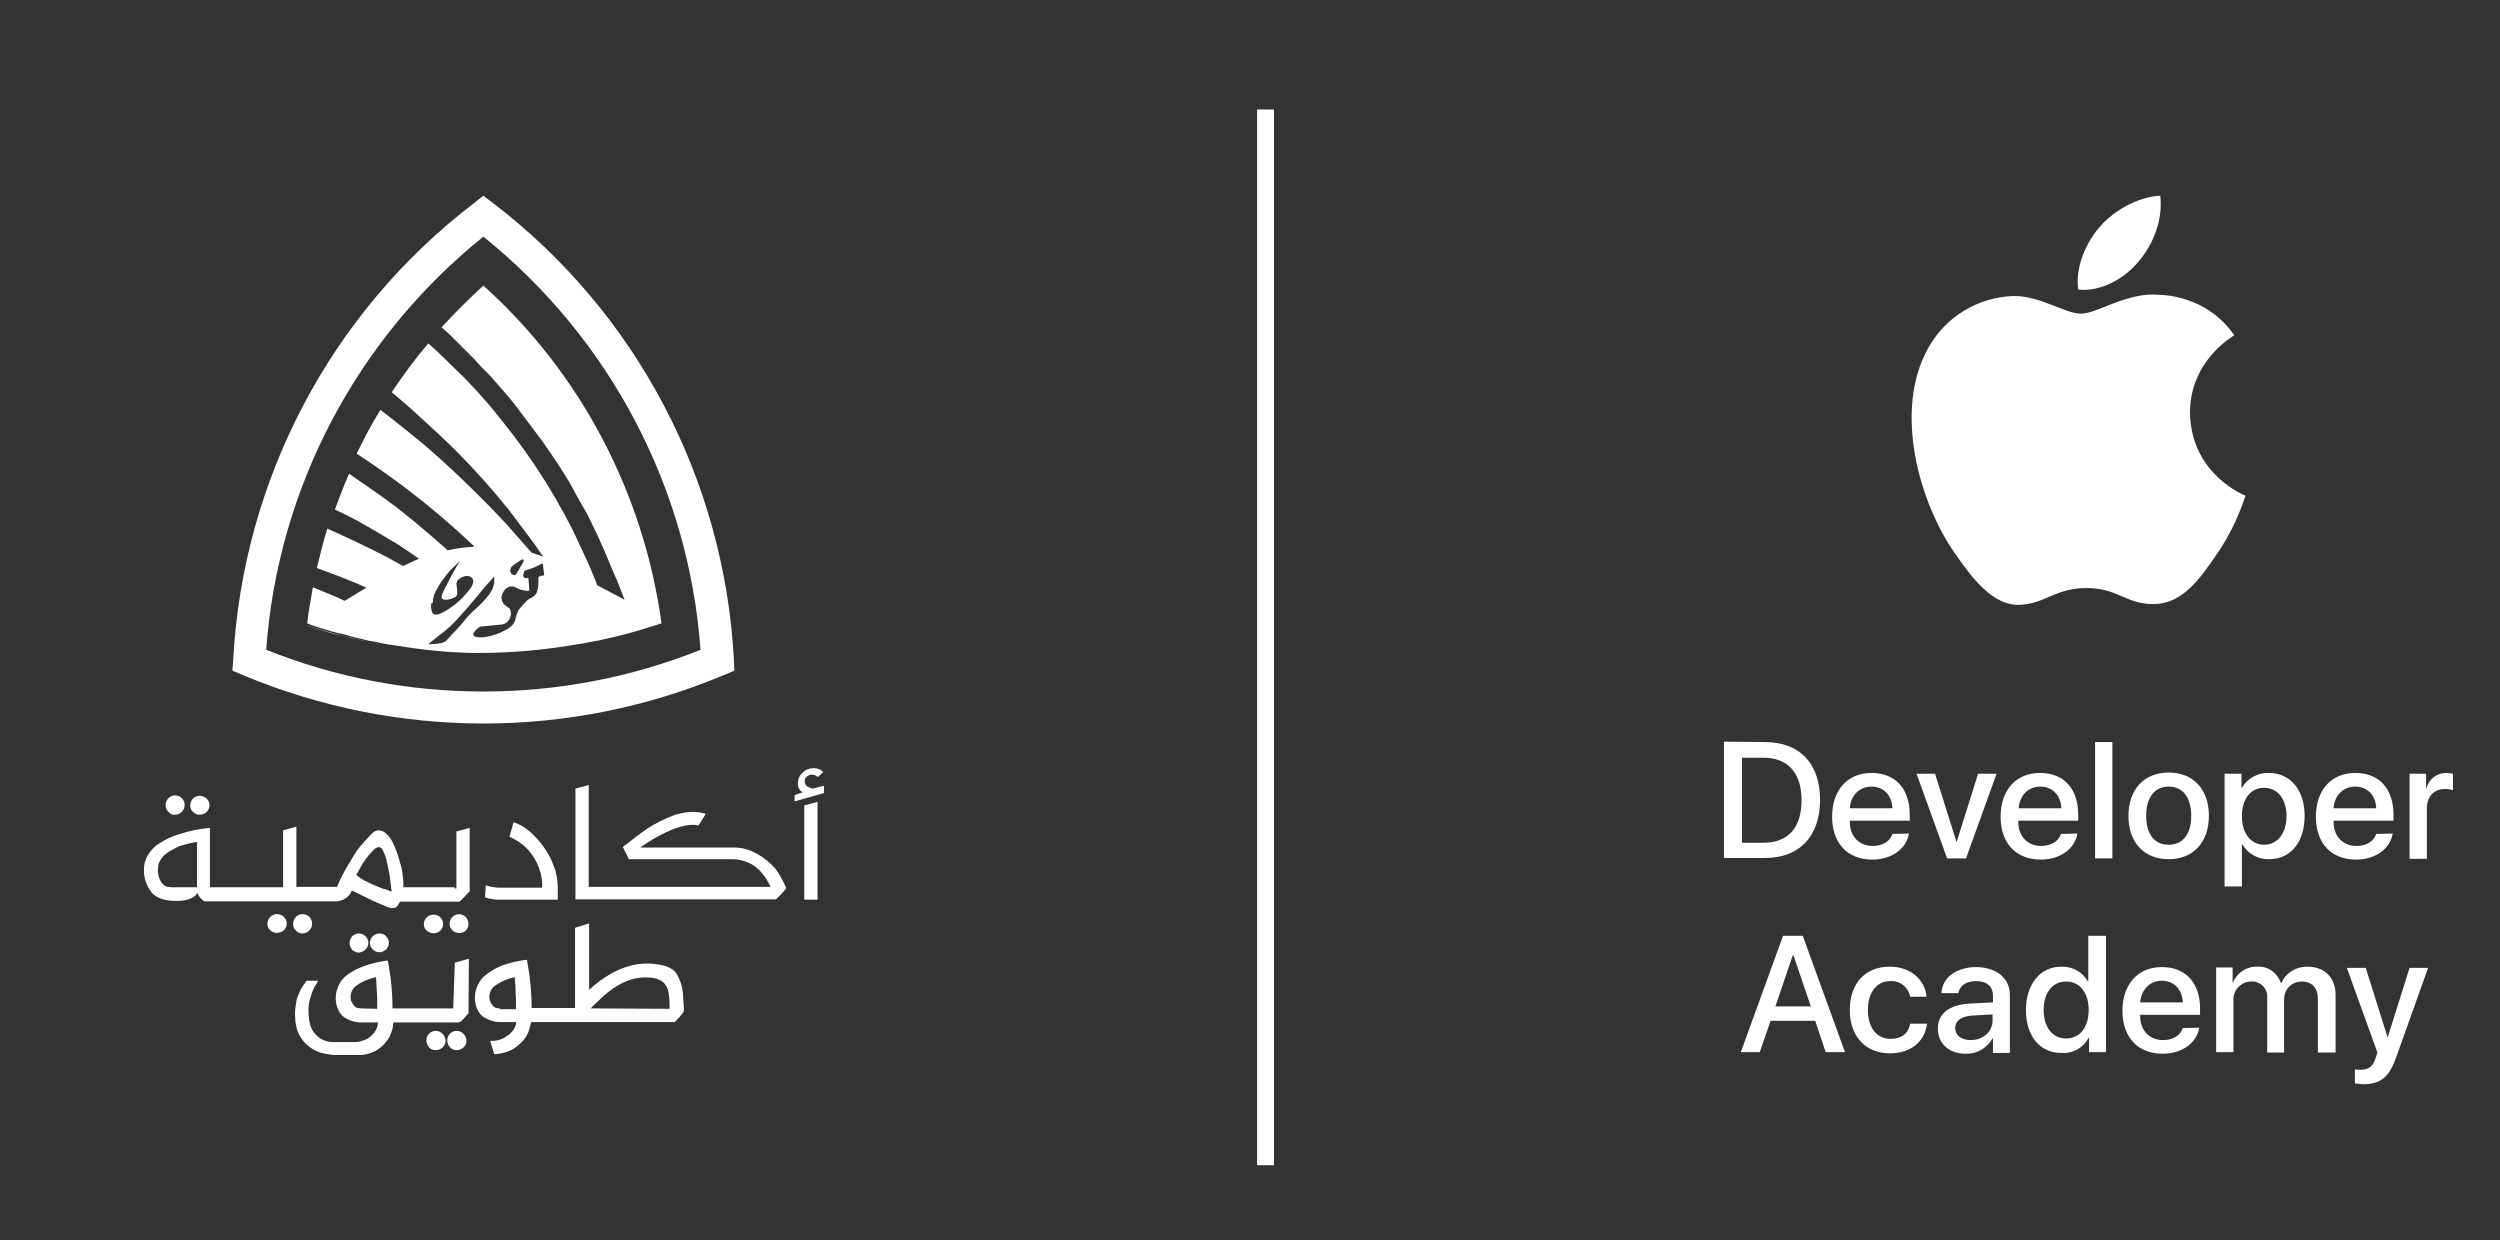 <svg width="256" height="127" viewBox="0 0 256 127" fill="none" xmlns="http://www.w3.org/2000/svg">
<rect x="0" y="0" width="256" height="127" fill="#333333" stroke="none"/>
<path d="M229.94 50.767C229.24 52.862 228.293 54.874 227.016 56.723C225.287 59.269 223.475 61.816 220.592 61.857C217.71 61.898 216.886 60.214 213.674 60.214C210.462 60.214 209.474 61.816 206.797 61.939C204.039 62.021 201.938 59.187 200.168 56.641C196.544 51.465 193.826 41.977 197.491 35.57C199.262 32.407 202.556 30.436 206.18 30.312C208.898 30.271 211.451 32.12 213.098 32.12C214.745 32.12 217.874 29.861 221.128 30.189C222.486 30.23 226.316 30.723 228.787 34.338C228.581 34.461 224.216 37.007 224.257 42.306C224.381 48.631 229.899 50.726 229.94 50.767ZM219.027 26.739C220.51 24.973 221.498 22.508 221.21 20.044C219.11 20.126 216.557 21.441 215.033 23.207C213.674 24.767 212.48 27.273 212.81 29.655C215.157 29.902 217.586 28.505 219.027 26.739Z" fill="white"/>
<path d="M180.732 75.987C184.273 75.987 186.373 78.164 186.373 81.902C186.373 85.64 184.273 87.858 180.732 87.858H176.531V75.946L180.732 75.987ZM178.385 86.297H180.567C183.12 86.297 184.479 84.736 184.479 81.943C184.479 79.15 183.079 77.589 180.567 77.589H178.385V86.297Z" fill="white"/>
<path d="M195.473 85.353C195.226 86.913 193.703 88.022 191.726 88.022C189.173 88.022 187.608 86.338 187.608 83.627C187.608 80.917 189.173 79.15 191.644 79.15C194.115 79.15 195.556 80.793 195.556 83.422V84.038H189.42V84.161C189.42 85.64 190.367 86.626 191.767 86.626C192.756 86.626 193.538 86.174 193.785 85.394L195.473 85.353ZM189.42 82.765H193.785C193.744 81.451 192.879 80.547 191.644 80.547C190.409 80.547 189.503 81.451 189.42 82.765Z" fill="white"/>
<path d="M201.321 87.898H199.385L196.256 79.231H198.15L200.333 86.173H200.374L202.556 79.231H204.45L201.321 87.898Z" fill="white"/>
<path d="M212.727 85.353C212.48 86.913 210.956 88.022 208.98 88.022C206.427 88.022 204.862 86.338 204.862 83.627C204.862 80.917 206.427 79.15 208.898 79.15C211.368 79.15 212.809 80.793 212.809 83.422V84.038H206.674V84.161C206.674 85.64 207.621 86.626 209.021 86.626C210.009 86.626 210.792 86.174 211.039 85.394L212.727 85.353ZM206.715 82.765H211.08C211.039 81.451 210.174 80.547 208.939 80.547C207.703 80.547 206.797 81.451 206.715 82.765Z" fill="white"/>
<path d="M216.309 75.987H214.539V87.899H216.309V75.987Z" fill="white"/>
<path d="M217.957 83.544C217.957 80.834 219.562 79.108 222.074 79.108C224.586 79.108 226.192 80.834 226.192 83.544C226.192 86.255 224.586 87.98 222.074 87.98C219.562 87.98 217.957 86.296 217.957 83.544ZM224.38 83.544C224.38 81.655 223.516 80.546 222.074 80.546C220.633 80.546 219.768 81.655 219.768 83.544C219.768 85.434 220.633 86.502 222.074 86.502C223.516 86.502 224.38 85.434 224.38 83.544Z" fill="white"/>
<path d="M235.993 83.544C235.993 86.255 234.552 87.98 232.369 87.98C231.257 88.021 230.187 87.446 229.61 86.461H229.569V90.773H227.798V79.232H229.528V80.669H229.569C230.145 79.683 231.216 79.108 232.328 79.15C234.51 79.15 235.993 80.875 235.993 83.544ZM234.14 83.585C234.14 81.819 233.234 80.669 231.834 80.669C230.434 80.669 229.569 81.86 229.569 83.585C229.569 85.311 230.475 86.502 231.834 86.502C233.193 86.502 234.14 85.352 234.14 83.585Z" fill="white"/>
<path d="M245.011 85.353C244.764 86.913 243.24 88.022 241.264 88.022C238.711 88.022 237.146 86.338 237.146 83.627C237.146 80.917 238.711 79.15 241.181 79.15C243.652 79.15 245.093 80.793 245.093 83.422V84.038H238.958V84.161C238.958 85.64 239.905 86.626 241.305 86.626C242.293 86.626 243.076 86.174 243.323 85.394L245.011 85.353ZM238.958 82.765H243.323C243.282 81.451 242.417 80.547 241.181 80.547C239.946 80.547 239.04 81.451 238.958 82.765Z" fill="white"/>
<path d="M246.74 79.232H248.429V80.711H248.47C248.717 79.766 249.582 79.109 250.57 79.15C250.776 79.15 250.982 79.191 251.187 79.232V80.916C250.94 80.834 250.652 80.793 250.364 80.793C249.211 80.793 248.511 81.574 248.511 82.806V87.94H246.74V79.232Z" fill="white"/>
<path d="M185.879 104.533H181.308L180.196 107.737H178.261L182.584 95.825H184.602L188.926 107.737H186.949L185.879 104.533ZM181.802 103.054H185.426L183.655 97.838H183.573L181.802 103.054Z" fill="white"/>
<path d="M195.597 102.069C195.432 101.083 194.526 100.385 193.538 100.467C192.179 100.467 191.273 101.617 191.273 103.424C191.273 105.231 192.179 106.382 193.579 106.382C194.691 106.382 195.432 105.848 195.597 104.821H197.326C197.121 106.628 195.679 107.86 193.538 107.86C191.067 107.86 189.42 106.176 189.42 103.424C189.42 100.672 191.026 98.988 193.497 98.988C195.72 98.988 197.121 100.385 197.285 102.069H195.597Z" fill="white"/>
<path d="M198.438 105.314C198.438 103.794 199.591 102.89 201.691 102.767L204.08 102.644V101.987C204.08 101.001 203.462 100.467 202.35 100.467C201.362 100.467 200.662 100.919 200.538 101.699H198.809C198.85 100.138 200.332 99.029 202.35 99.029C204.368 99.029 205.809 100.138 205.809 101.863V107.819H204.08V106.34H204.038C203.462 107.326 202.433 107.942 201.28 107.901C199.591 107.901 198.438 106.874 198.438 105.314ZM204.038 104.533V103.876L201.897 103.999C200.827 104.081 200.209 104.533 200.209 105.272C200.209 106.012 200.827 106.505 201.815 106.505C203.05 106.505 204.038 105.642 204.038 104.533Z" fill="white"/>
<path d="M207.456 103.424C207.456 100.754 208.938 98.988 211.08 98.988C212.192 98.947 213.262 99.522 213.798 100.508H213.839V95.825H215.651V107.737H213.921V106.258H213.88C213.345 107.285 212.274 107.901 211.121 107.819C208.938 107.86 207.456 106.135 207.456 103.424ZM209.268 103.424C209.268 105.19 210.174 106.34 211.574 106.34C212.974 106.34 213.88 105.19 213.88 103.424C213.88 101.658 212.974 100.508 211.574 100.508C210.174 100.508 209.268 101.658 209.268 103.424Z" fill="white"/>
<path d="M225.204 105.231C224.957 106.792 223.433 107.901 221.457 107.901C218.904 107.901 217.339 106.217 217.339 103.506C217.339 100.795 218.904 99.029 221.375 99.029C223.845 99.029 225.287 100.672 225.287 103.301V103.917H219.151V104.04C219.151 105.519 220.098 106.505 221.498 106.505C222.486 106.505 223.269 106.053 223.516 105.272L225.204 105.231ZM219.151 102.644H223.516C223.475 101.329 222.61 100.426 221.375 100.426C220.139 100.426 219.275 101.329 219.151 102.644Z" fill="white"/>
<path d="M226.934 99.071H228.622V100.591H228.663C229.075 99.605 230.063 98.948 231.134 98.989C232.246 98.906 233.234 99.646 233.563 100.673H233.604C234.057 99.605 235.169 98.948 236.322 98.989C238.052 98.989 239.164 100.139 239.164 101.864V107.778H237.352V102.275C237.352 101.166 236.734 100.508 235.705 100.508C234.716 100.508 233.934 101.248 233.893 102.233C233.893 102.275 233.893 102.357 233.893 102.398V107.778H232.163V102.151C232.246 101.33 231.587 100.591 230.763 100.508C230.681 100.508 230.598 100.508 230.516 100.508C229.528 100.508 228.704 101.33 228.704 102.316C228.704 102.357 228.704 102.398 228.704 102.439V107.737H226.934V99.071Z" fill="white"/>
<path d="M241.14 110.941V109.503C241.346 109.544 241.511 109.544 241.717 109.544C242.54 109.544 242.993 109.215 243.281 108.312L243.446 107.778L240.317 99.111H242.252L244.476 106.176H244.517L246.74 99.111H248.635L245.382 108.23C244.64 110.324 243.776 111.023 241.964 111.023C241.634 110.982 241.387 110.982 241.14 110.941Z" fill="white"/>
<path d="M130.453 11.214H128.723V119.32H130.453V11.214Z" fill="white"/>
<path d="M79.474 89.049C78.939 88.392 78.28 87.858 77.539 87.448C76.839 87.037 76.056 86.79 75.233 86.79H65.556C65.556 86.79 69.344 83.997 71.527 84.531L72.268 83.34C72.186 83.299 72.021 83.299 71.98 83.258C71.115 83.053 70.209 83.135 69.344 83.381C69.262 83.422 69.138 83.422 69.056 83.463C68.068 83.833 67.162 84.285 66.256 84.86C65.844 85.147 65.432 85.476 65.021 85.763C64.815 85.928 64.609 86.092 64.403 86.256C64.321 86.338 64.197 86.421 64.074 86.503C64.032 86.503 63.785 86.749 63.785 86.749L64.403 87.981H74.945C75.974 87.981 77.004 88.351 77.745 89.09C78.156 89.501 78.486 89.994 78.774 90.528L78.898 90.816H60.285V80.383L58.926 80.752V92.089H79.474C79.474 92.089 80.545 91.021 80.504 90.939C80.257 90.323 79.927 89.707 79.515 89.132C79.515 89.132 79.515 89.09 79.474 89.049Z" fill="white"/>
<path d="M46.573 90.856H41.302V90.568C41.302 90.322 41.302 90.034 41.261 89.787C41.22 89.459 41.178 89.048 41.055 88.638C40.931 88.227 40.808 87.816 40.684 87.405C40.561 86.995 40.355 86.584 40.19 86.214C40.025 85.885 39.819 85.598 39.531 85.352C39.325 85.146 39.037 85.023 38.749 85.023C38.419 85.064 38.172 85.228 37.967 85.475C37.637 85.803 37.266 86.214 36.855 86.707C36.443 87.2 36.072 87.857 35.66 88.555C35.208 89.295 34.837 90.034 34.508 90.814H30.349V84.653L28.99 85.023V90.856H21.495V84.776C20.466 84.859 19.436 85.064 18.448 85.393C17.707 85.598 16.965 85.927 16.307 86.378C15.813 86.666 15.401 87.118 15.113 87.611C14.866 88.021 14.742 88.514 14.742 89.007C14.701 89.87 14.989 90.691 15.524 91.389C16.018 91.964 16.883 92.252 18.036 92.252C18.448 92.252 18.819 92.211 19.189 92.129C19.436 92.047 19.642 91.964 19.848 91.841C20.013 91.718 20.136 91.595 20.219 91.43L20.342 91.718C20.424 91.8 20.466 91.923 20.589 92.005C20.672 92.129 20.795 92.211 20.919 92.293H34.137C34.549 92.334 34.919 92.252 35.29 92.047C35.619 91.841 35.908 91.554 36.031 91.184C36.896 91.595 37.596 91.964 38.214 92.252C38.831 92.54 39.284 92.704 39.655 92.868C39.819 92.95 39.984 92.991 40.149 92.991C40.273 92.991 40.437 92.95 40.561 92.909C40.725 92.745 40.849 92.54 40.972 92.334H47.067C47.067 92.334 47.89 91.513 48.096 91.266V84.776L46.737 85.146V90.979H46.573V90.856ZM20.054 90.856H17.748C17.542 90.856 17.377 90.856 17.171 90.814C16.965 90.773 16.801 90.691 16.677 90.527C16.513 90.363 16.389 90.157 16.307 89.911C16.183 89.582 16.142 89.254 16.183 88.884C16.183 88.596 16.265 88.309 16.43 88.062C16.595 87.775 16.842 87.528 17.13 87.323C17.501 87.077 17.913 86.871 18.324 86.666C18.942 86.461 19.56 86.296 20.177 86.214V90.856H20.054ZM39.161 90.979C38.831 90.856 38.543 90.732 38.255 90.609C37.925 90.486 37.596 90.28 37.308 90.157C37.019 89.993 36.731 89.829 36.484 89.582C36.525 89.5 36.69 89.254 36.855 88.925C37.019 88.596 37.225 88.268 37.472 87.939C37.678 87.652 37.925 87.364 38.172 87.118C38.419 86.871 38.584 86.748 38.79 86.748C38.996 86.748 39.12 86.871 39.243 87.159C39.408 87.487 39.531 87.857 39.614 88.227C39.696 88.638 39.819 89.171 39.902 89.664C39.984 90.157 40.025 90.732 40.108 91.307C39.778 91.184 39.49 91.061 39.161 90.979Z" fill="white"/>
<path d="M50.526 92.088C50.691 92.129 50.897 92.129 51.102 92.129H57.114V90.897C57.114 90.158 56.991 89.377 56.703 88.679C56.456 87.981 56.085 87.283 55.632 86.667C55.22 86.091 54.726 85.558 54.191 85.106C53.697 84.695 53.161 84.366 52.585 84.202L52.173 85.681C52.791 85.968 53.408 86.338 53.903 86.831C54.314 87.242 54.644 87.734 54.932 88.268C55.138 88.72 55.344 89.213 55.426 89.706C55.508 90.117 55.55 90.486 55.508 90.897H51.226C51.02 90.897 50.814 90.897 50.608 90.856C50.402 90.815 50.279 90.815 50.155 90.774L49.743 90.651L49.661 91.883C49.785 91.924 49.908 91.965 50.032 92.006C50.197 92.006 50.361 92.047 50.526 92.088Z" fill="white"/>
<path d="M83.221 80.752C83.139 80.752 83.056 80.711 82.974 80.67L82.686 80.547C82.603 80.505 82.521 80.423 82.48 80.3C82.439 80.218 82.398 80.095 82.398 79.972C82.398 79.848 82.439 79.684 82.521 79.602C82.645 79.479 82.768 79.438 82.892 79.356C83.056 79.314 83.221 79.314 83.345 79.356C83.509 79.397 83.633 79.479 83.757 79.561L84.292 79.068C84.168 78.904 84.004 78.822 83.839 78.739C83.674 78.698 83.468 78.657 83.303 78.657C83.098 78.657 82.892 78.698 82.686 78.78C82.48 78.863 82.315 78.986 82.192 79.109C82.027 79.273 81.903 79.438 81.821 79.602C81.739 79.807 81.698 80.013 81.698 80.259C81.698 80.423 81.739 80.629 81.821 80.752C81.903 80.916 82.068 81.081 82.233 81.122L81.368 81.409V82.066L84.374 81.204V80.465L83.221 80.752Z" fill="white"/>
<path d="M82.357 92.129H83.716V82.107L82.357 82.477V92.129Z" fill="white"/>
<path d="M30.966 95.58C31.214 95.58 31.461 95.497 31.667 95.292C31.831 95.128 31.955 94.881 31.955 94.635C31.996 94.1 31.584 93.648 31.049 93.607C30.513 93.566 30.06 93.977 30.019 94.511C30.019 94.552 30.019 94.593 30.019 94.635C30.019 94.881 30.101 95.128 30.307 95.292C30.431 95.456 30.678 95.58 30.966 95.58Z" fill="white"/>
<path d="M28.372 93.607C27.837 93.607 27.425 94.018 27.384 94.552V94.594C27.384 94.84 27.466 95.087 27.672 95.251C28.043 95.621 28.661 95.621 29.073 95.251C29.238 95.087 29.361 94.84 29.361 94.594C29.361 94.347 29.279 94.1 29.073 93.895C28.867 93.69 28.62 93.607 28.372 93.607Z" fill="white"/>
<path d="M20.466 83.422C20.713 83.422 20.96 83.34 21.166 83.135C21.331 82.97 21.455 82.724 21.455 82.477C21.455 81.943 21.043 81.532 20.507 81.491H20.466C20.219 81.491 19.972 81.573 19.766 81.779C19.601 81.943 19.477 82.231 19.477 82.477C19.477 82.724 19.56 82.97 19.766 83.135C19.972 83.34 20.219 83.463 20.466 83.422Z" fill="white"/>
<path d="M17.913 83.422C18.16 83.422 18.407 83.34 18.613 83.135C18.778 82.97 18.902 82.724 18.902 82.477C18.943 81.943 18.531 81.491 17.995 81.45C17.46 81.409 17.007 81.82 16.966 82.354C16.966 82.395 16.966 82.436 16.966 82.477C16.966 82.724 17.048 82.97 17.254 83.135C17.419 83.34 17.666 83.463 17.913 83.422Z" fill="white"/>
<path d="M47.026 93.607C46.779 93.607 46.532 93.69 46.326 93.895C46.161 94.059 46.037 94.347 46.037 94.594C46.037 94.84 46.12 95.087 46.326 95.251C46.49 95.456 46.779 95.539 47.026 95.539C47.273 95.539 47.52 95.456 47.685 95.292C47.85 95.128 47.973 94.881 47.973 94.635C47.973 94.059 47.562 93.648 47.026 93.607C47.026 93.648 46.985 93.648 47.026 93.607Z" fill="white"/>
<path d="M45.091 95.292C45.255 95.128 45.379 94.882 45.379 94.635C45.379 94.388 45.297 94.142 45.091 93.936C44.72 93.567 44.102 93.567 43.69 93.936C43.484 94.142 43.402 94.388 43.402 94.635C43.402 94.882 43.484 95.128 43.69 95.292C44.102 95.662 44.72 95.662 45.091 95.292Z" fill="white"/>
<path d="M69.838 103.425H70.044C70.003 102.685 69.921 101.823 69.921 101.617C69.838 100.878 69.591 100.18 69.18 99.564C68.603 98.906 67.656 98.783 66.915 98.701C65.021 98.496 63.126 99.153 61.232 100.591C60.903 100.837 60.614 101.083 60.326 101.371V94.553L58.885 95.004V103.219H54.438C54.438 102.398 54.397 101.535 54.314 100.714C54.232 99.892 54.108 99.071 53.985 98.414L53.944 98.29H53.82C52.996 98.414 52.214 98.578 51.432 98.865C50.855 99.071 50.32 99.399 49.826 99.769C49.414 100.057 49.126 100.426 48.92 100.878C48.755 101.248 48.632 101.658 48.632 102.069C48.59 102.767 48.837 103.507 49.332 104C49.908 104.452 50.649 104.698 51.432 104.657H52.873C52.832 104.862 52.791 105.027 52.749 105.15C52.667 105.355 52.544 105.519 52.42 105.643C52.297 105.807 52.173 105.93 52.008 106.012L51.596 106.3C51.226 106.464 50.855 106.587 50.444 106.587H50.196L50.608 107.943H50.732C51.349 107.902 51.967 107.737 52.502 107.45C52.914 107.203 53.285 106.875 53.614 106.505C53.861 106.218 54.067 105.848 54.191 105.437C54.273 105.191 54.314 104.903 54.397 104.657H69.097L69.138 104.616C69.427 104.328 69.715 104 69.962 103.671L70.003 103.63V103.384L69.838 103.425ZM51.185 103.26C51.02 103.26 50.855 103.219 50.691 103.178C50.567 103.096 50.444 102.973 50.361 102.85C50.279 102.726 50.238 102.603 50.155 102.48C50.114 102.357 50.114 102.192 50.114 102.069C50.114 101.576 50.361 101.125 50.773 100.878C51.349 100.467 52.008 100.221 52.708 100.057C52.708 100.262 52.749 100.426 52.749 100.632C52.791 100.919 52.791 101.166 52.791 101.453C52.791 101.741 52.832 102.028 52.832 102.234V103.343H51.144L51.185 103.26ZM60.491 103.26L60.532 103.219C60.656 103.055 60.82 102.891 60.985 102.767C62.838 100.878 64.568 99.975 66.421 100.098C66.915 100.098 67.409 100.221 67.821 100.508C68.15 100.755 68.356 101.125 68.438 101.535C68.521 101.987 68.562 102.439 68.562 102.932V103.301L60.491 103.26Z" fill="white"/>
<path d="M43.937 105.848C43.566 106.218 43.566 106.834 43.937 107.245C44.308 107.656 44.926 107.615 45.338 107.245C45.503 107.081 45.626 106.834 45.626 106.588C45.626 106.341 45.544 106.094 45.338 105.889C44.967 105.478 44.349 105.437 43.937 105.848C43.978 105.807 43.937 105.848 43.937 105.848Z" fill="white"/>
<path d="M39.532 97.223C39.697 97.059 39.82 96.812 39.82 96.566C39.82 96.319 39.738 96.073 39.532 95.867C39.161 95.497 38.543 95.497 38.172 95.867C37.802 96.237 37.76 96.853 38.172 97.223C38.378 97.428 38.626 97.511 38.873 97.511C39.12 97.511 39.326 97.387 39.532 97.223Z" fill="white"/>
<path d="M46.408 103.26H40.19C40.19 102.439 40.149 101.576 40.067 100.755C39.984 99.933 39.861 99.194 39.737 98.496L39.696 98.372H39.573C38.749 98.496 37.967 98.66 37.225 98.947C36.649 99.153 36.072 99.44 35.578 99.81C35.166 100.097 34.878 100.467 34.672 100.919C34.508 101.289 34.384 101.699 34.384 102.11C34.343 102.808 34.59 103.548 35.084 104.041C35.661 104.492 36.402 104.739 37.184 104.698H38.708C38.708 105.067 38.543 105.437 38.337 105.725C38.131 105.971 37.884 106.217 37.596 106.382C37.349 106.505 37.061 106.587 36.773 106.669C36.608 106.71 36.402 106.71 36.196 106.71H34.343C33.808 106.751 33.313 106.628 32.861 106.382C32.531 106.176 32.243 105.889 32.037 105.56C31.831 105.232 31.708 104.862 31.666 104.492C31.625 104.164 31.584 103.835 31.584 103.466C31.584 102.973 31.666 102.48 31.831 102.028C31.955 101.535 32.16 101.083 32.449 100.672L32.572 100.426H31.378L31.255 100.631L30.966 101.042C30.802 101.289 30.678 101.535 30.596 101.781C30.431 102.11 30.349 102.439 30.308 102.808C30.225 103.26 30.184 103.712 30.225 104.164C30.225 104.739 30.349 105.355 30.596 105.889C30.843 106.341 31.131 106.751 31.543 107.08C31.913 107.409 32.325 107.614 32.778 107.778C33.231 107.901 33.684 107.984 34.178 108.025H36.649C37.267 108.066 37.884 107.901 38.461 107.614C38.873 107.368 39.284 107.039 39.573 106.628C39.861 106.3 40.026 105.889 40.149 105.478C40.231 105.232 40.273 104.944 40.273 104.698H46.902C46.985 104.698 47.026 104.657 47.149 104.616C47.273 104.574 47.808 103.958 47.973 103.753L48.014 98.167L46.573 98.578L46.408 103.26ZM36.978 103.26C36.814 103.26 36.649 103.219 36.484 103.178C36.361 103.096 36.237 102.973 36.155 102.849C36.072 102.726 36.031 102.603 35.949 102.48C35.908 102.357 35.908 102.192 35.908 102.069C35.908 101.576 36.155 101.124 36.567 100.878C37.143 100.467 37.802 100.221 38.502 100.056C38.502 100.262 38.543 100.426 38.543 100.631V100.714C38.543 100.96 38.584 101.165 38.584 101.412C38.584 101.658 38.626 101.987 38.626 102.192V103.301L36.978 103.26Z" fill="white"/>
<path d="M46.079 105.848C45.708 106.218 45.708 106.834 46.079 107.245C46.449 107.656 47.067 107.615 47.479 107.245C47.644 107.081 47.767 106.834 47.767 106.588C47.767 106.341 47.685 106.094 47.479 105.889C47.108 105.478 46.49 105.437 46.079 105.848C46.079 105.807 46.079 105.848 46.079 105.848Z" fill="white"/>
<path d="M37.432 97.223C37.597 97.059 37.72 96.812 37.72 96.566C37.72 96.319 37.638 96.073 37.432 95.867C37.061 95.497 36.443 95.497 36.072 95.867C35.702 96.278 35.702 96.853 36.072 97.264C36.237 97.428 36.526 97.552 36.773 97.552C37.02 97.511 37.267 97.387 37.432 97.223Z" fill="white"/>
<path d="M36.978 65.554L36.443 65.43H36.402L35.825 65.266H35.784L35.249 65.143H35.207C35.043 65.102 34.878 65.061 34.713 65.02H34.631L34.178 64.897L33.849 64.814L33.602 64.732L32.778 64.486L32.407 64.362L32.037 64.239C31.995 64.239 31.954 64.198 31.913 64.198C31.543 64.075 31.378 63.993 31.378 63.993C33.354 64.691 35.413 65.225 37.472 65.677L36.978 65.554ZM38.543 65.882L37.884 65.759C38.255 65.841 38.666 65.923 39.078 66.005L38.543 65.882ZM38.543 65.882L37.884 65.759C38.255 65.841 38.666 65.923 39.078 66.005L38.543 65.882ZM36.978 65.554L36.443 65.43H36.402L35.825 65.266H35.784L35.249 65.143H35.207C35.043 65.102 34.878 65.061 34.713 65.02H34.631L34.178 64.897L33.849 64.814L33.602 64.732L32.778 64.486L32.407 64.362L32.037 64.239C31.995 64.239 31.954 64.198 31.913 64.198C31.543 64.075 31.378 63.993 31.378 63.993C33.354 64.691 35.413 65.225 37.472 65.677L36.978 65.554ZM36.978 65.554L36.443 65.43H36.402L35.825 65.266H35.784L35.249 65.143H35.207C35.043 65.102 34.878 65.061 34.713 65.02H34.631L34.178 64.897L33.849 64.814L33.602 64.732L32.778 64.486L32.407 64.362L32.037 64.239C31.995 64.239 31.954 64.198 31.913 64.198C31.543 64.075 31.378 63.993 31.378 63.993C33.354 64.691 35.413 65.225 37.472 65.677L36.978 65.554ZM38.543 65.882L37.884 65.759C38.255 65.841 38.666 65.923 39.078 66.005L38.543 65.882ZM38.543 65.882L37.884 65.759C38.255 65.841 38.666 65.923 39.078 66.005L38.543 65.882ZM36.978 65.554L36.443 65.43H36.402L35.825 65.266H35.784L35.249 65.143H35.207C35.043 65.102 34.878 65.061 34.713 65.02H34.631L34.178 64.897L33.849 64.814L33.602 64.732L32.778 64.486L32.407 64.362L32.037 64.239C31.995 64.239 31.954 64.198 31.913 64.198C31.543 64.075 31.378 63.993 31.378 63.993C33.354 64.691 35.413 65.225 37.472 65.677L36.978 65.554ZM36.978 65.554L36.443 65.43H36.402L35.825 65.266H35.784L35.249 65.143H35.207C35.043 65.102 34.878 65.061 34.713 65.02H34.631L34.178 64.897L33.849 64.814L33.602 64.732L32.778 64.486L32.407 64.362L32.037 64.239C31.995 64.239 31.954 64.198 31.913 64.198C31.543 64.075 31.378 63.993 31.378 63.993C33.354 64.691 35.413 65.225 37.472 65.677L36.978 65.554ZM38.543 65.882L37.884 65.759C38.255 65.841 38.666 65.923 39.078 66.005L38.543 65.882ZM38.543 65.882L37.884 65.759C38.255 65.841 38.666 65.923 39.078 66.005L38.543 65.882ZM36.443 65.43L35.825 65.266H35.784L35.249 65.143H35.207C35.043 65.102 34.878 65.061 34.713 65.02H34.631L34.178 64.897L33.849 64.814L33.602 64.732L32.778 64.486L32.407 64.362L32.037 64.239C31.995 64.239 31.954 64.198 31.913 64.198C31.543 64.075 31.378 63.993 31.378 63.993C33.354 64.691 35.413 65.225 37.472 65.677L37.019 65.554L36.443 65.43ZM75.15 67.525C74.162 49.124 65.185 32.038 50.526 20.824L49.496 20.044L48.508 20.824C33.849 32.038 24.872 49.124 23.883 67.525L23.801 68.675L24.872 69.127C40.643 75.74 58.391 75.74 74.121 69.127L75.192 68.675L75.15 67.525ZM49.496 70.811C41.878 70.811 34.343 69.374 27.26 66.539C28.454 49.987 36.525 34.666 49.496 24.233C62.467 34.666 70.538 49.987 71.733 66.539C64.65 69.374 57.114 70.811 49.496 70.811ZM37.884 65.759C38.255 65.841 38.666 65.923 39.078 66.005L38.543 65.882L37.884 65.759ZM36.443 65.43L35.825 65.266H35.784L35.249 65.143H35.207C35.043 65.102 34.878 65.061 34.713 65.02H34.631L34.178 64.897L33.849 64.814L33.602 64.732L32.778 64.486L32.407 64.362L32.037 64.239C31.995 64.239 31.954 64.198 31.913 64.198C31.543 64.075 31.378 63.993 31.378 63.993C33.354 64.691 35.413 65.225 37.472 65.677L37.019 65.554L36.443 65.43ZM36.978 65.554L36.443 65.43H36.402L35.825 65.266H35.784L35.249 65.143H35.207C35.043 65.102 34.878 65.061 34.713 65.02H34.631L34.178 64.897L33.849 64.814L33.602 64.732L32.778 64.486L32.407 64.362L32.037 64.239C31.995 64.239 31.954 64.198 31.913 64.198C31.543 64.075 31.378 63.993 31.378 63.993C33.354 64.691 35.413 65.225 37.472 65.677L36.978 65.554ZM38.543 65.882L37.884 65.759C38.255 65.841 38.666 65.923 39.078 66.005L38.543 65.882ZM38.543 65.882L37.884 65.759C38.255 65.841 38.666 65.923 39.078 66.005L38.543 65.882ZM36.978 65.554L36.443 65.43H36.402L35.825 65.266H35.784L35.249 65.143H35.207C35.043 65.102 34.878 65.061 34.713 65.02H34.631L34.178 64.897L33.849 64.814L33.602 64.732L32.778 64.486L32.407 64.362L32.037 64.239C31.995 64.239 31.954 64.198 31.913 64.198C31.543 64.075 31.378 63.993 31.378 63.993C33.354 64.691 35.413 65.225 37.472 65.677L36.978 65.554ZM36.978 65.554L36.443 65.43H36.402L35.825 65.266H35.784L35.249 65.143H35.207C35.043 65.102 34.878 65.061 34.713 65.02H34.631L34.178 64.897L33.849 64.814L33.602 64.732L32.778 64.486L32.407 64.362L32.037 64.239C31.995 64.239 31.954 64.198 31.913 64.198C31.543 64.075 31.378 63.993 31.378 63.993C33.354 64.691 35.413 65.225 37.472 65.677L36.978 65.554ZM38.543 65.882L37.884 65.759C38.255 65.841 38.666 65.923 39.078 66.005L38.543 65.882ZM38.543 65.882L37.884 65.759C38.255 65.841 38.666 65.923 39.078 66.005L38.543 65.882ZM36.978 65.554L36.443 65.43H36.402L35.825 65.266H35.784L35.249 65.143H35.207C35.043 65.102 34.878 65.061 34.713 65.02H34.631L34.178 64.897L33.849 64.814L33.602 64.732L32.778 64.486L32.407 64.362L32.037 64.239C31.995 64.239 31.954 64.198 31.913 64.198C31.543 64.075 31.378 63.993 31.378 63.993C33.354 64.691 35.413 65.225 37.472 65.677L36.978 65.554ZM36.978 65.554L36.443 65.43H36.402L35.825 65.266H35.784L35.249 65.143H35.207C35.043 65.102 34.878 65.061 34.713 65.02H34.631L34.178 64.897L33.849 64.814L33.602 64.732L32.778 64.486L32.407 64.362L32.037 64.239C31.995 64.239 31.954 64.198 31.913 64.198C31.543 64.075 31.378 63.993 31.378 63.993C33.354 64.691 35.413 65.225 37.472 65.677L36.978 65.554ZM38.543 65.882L37.884 65.759C38.255 65.841 38.666 65.923 39.078 66.005L38.543 65.882ZM36.978 65.554L36.443 65.43H36.402L35.825 65.266H35.784L35.249 65.143H35.207C35.043 65.102 34.878 65.061 34.713 65.02H34.631L34.178 64.897L33.849 64.814L33.602 64.732L32.778 64.486L32.407 64.362L32.037 64.239C31.995 64.239 31.954 64.198 31.913 64.198C31.543 64.075 31.378 63.993 31.378 63.993C33.354 64.691 35.413 65.225 37.472 65.677L36.978 65.554ZM38.543 65.882L37.884 65.759C38.255 65.841 38.666 65.923 39.078 66.005L38.543 65.882Z" fill="white"/>
<path d="M49.496 29.245C48.014 30.601 46.573 32.038 45.214 33.517L45.955 34.174L46.82 35.036L47.684 35.899L48.549 36.762L49.373 37.665L50.237 38.528L51.061 39.472L51.885 40.417L52.667 41.362L53.408 42.348L54.149 43.333L54.891 44.319L55.632 45.305L57.032 47.359L57.691 48.386L58.35 49.453L58.926 50.521L59.544 51.63L60.161 52.698L60.697 53.807L61.232 54.916L61.726 56.025L62.22 57.175L62.673 58.284L63.167 59.393L63.62 60.543L63.95 61.406L61.15 59.927L61.067 59.681L60.326 57.873L59.503 56.107L58.679 54.341L57.773 52.616L56.826 50.932L55.838 49.289L54.767 47.646L53.655 46.044L52.502 44.483L51.308 42.964L50.073 41.444L48.796 40.006L47.479 38.61L46.078 37.255L44.678 35.899L43.855 35.16C42.496 36.762 41.261 38.446 40.108 40.171L40.519 40.499L42.084 41.855L43.608 43.251L45.131 44.648L46.614 46.085L48.055 47.564L49.455 49.084L50.814 50.645L52.132 52.246L53.367 53.889L54.602 55.532L55.632 57.011C55.261 56.847 54.849 56.724 54.438 56.6L53.285 55.286L51.761 53.561L50.155 51.877L48.508 50.234L46.861 48.632L45.173 47.071L43.443 45.551L41.631 44.073L39.819 42.635L38.955 41.978C38.049 43.416 37.266 44.935 36.525 46.455L38.008 47.441L39.943 48.796L41.714 50.111L43.443 51.466L45.131 52.862L46.779 54.3L48.426 55.82L48.59 55.984C47.684 56.025 46.737 56.148 45.831 56.354L45.667 56.19L44.061 54.793L42.414 53.397L40.725 52.041L38.996 50.768L37.225 49.535L35.743 48.509C35.207 49.741 34.755 50.932 34.301 52.164L34.343 52.205L35.125 52.575L35.949 52.986L36.731 53.397L37.513 53.848L38.296 54.3L39.078 54.752L39.819 55.204L40.602 55.656L41.343 56.148L42.084 56.641L42.784 57.134L42.908 57.216C42.372 57.422 41.837 57.709 41.302 57.956L40.89 57.75L39.49 56.97L38.09 56.272L36.649 55.573L35.249 54.916L33.807 54.259L33.519 54.136C33.107 55.45 32.778 56.806 32.449 58.161L33.437 58.531L34.96 59.106L36.484 59.722L37.513 60.174L35.29 61.529L34.507 61.159L33.519 60.749L32.531 60.338L32.037 60.133C31.831 61.365 31.584 62.597 31.46 63.829C31.46 63.829 31.666 63.911 31.995 64.035C32.037 64.035 32.078 64.076 32.119 64.076L32.49 64.199L32.86 64.322L33.684 64.569L33.931 64.651L34.26 64.733L34.713 64.856H34.796C34.96 64.897 35.125 64.938 35.29 64.979H35.331L35.866 65.144H35.907L36.484 65.308H36.525L37.06 65.431L37.513 65.554L37.884 65.636C37.925 65.636 37.925 65.636 37.966 65.636L38.625 65.76L39.16 65.883C39.325 65.924 39.449 65.924 39.614 65.965C39.778 66.006 39.819 66.006 39.902 66.006C40.149 66.047 40.396 66.088 40.684 66.129C40.725 66.129 40.725 66.129 40.767 66.129C43.402 66.581 46.078 66.828 48.714 66.869C52.214 66.869 55.714 66.581 59.173 65.965C59.503 65.924 59.791 65.883 60.12 65.801C60.367 65.76 60.573 65.719 60.779 65.677C61.109 65.636 61.438 65.554 61.809 65.472C63.744 65.061 65.268 64.61 66.297 64.281L66.421 64.24C66.874 64.117 67.285 63.952 67.738 63.829C65.926 50.562 59.503 38.24 49.496 29.245ZM52.626 57.832C53.532 57.216 53.655 57.093 53.614 57.504L52.914 58.695C52.667 59.27 51.72 58.449 52.626 57.832ZM44.308 61.734C44.308 61.652 44.349 61.529 44.349 61.447C44.349 61.406 44.349 61.406 44.349 61.365C44.39 61.242 44.39 61.118 44.431 60.995C44.431 60.954 44.472 60.913 44.472 60.872C44.472 60.831 44.514 60.749 44.555 60.666C44.596 60.584 44.596 60.543 44.637 60.502C44.678 60.461 44.678 60.42 44.72 60.379C44.802 60.215 44.884 60.092 44.967 59.927C45.049 59.763 45.173 59.64 45.255 59.475C45.296 59.434 45.337 59.352 45.379 59.311C45.42 59.27 45.461 59.229 45.502 59.147C45.667 58.941 45.79 58.777 45.955 58.572C46.161 58.325 46.408 58.12 46.655 57.873C46.696 57.832 46.82 57.709 46.902 57.627L46.943 57.586C46.984 57.545 47.026 57.545 47.067 57.504C47.067 57.504 47.067 57.545 47.026 57.586L46.984 57.627C46.861 57.791 46.449 58.572 46.037 59.311C45.996 59.434 45.914 59.517 45.873 59.64L45.708 59.968L45.584 60.174C45.543 60.256 45.502 60.379 45.461 60.461C45.337 60.666 45.255 60.872 45.214 61.118C45.214 61.159 45.214 61.242 45.255 61.283L45.296 61.324C45.337 61.324 45.337 61.365 45.379 61.365L45.461 61.406H45.543H45.626H45.749H45.831L45.996 61.365H46.037C46.202 61.324 46.326 61.283 46.49 61.2C46.532 61.159 46.614 61.118 46.655 61.118C46.696 61.077 46.737 61.036 46.737 60.995L46.779 60.954C46.779 60.913 46.82 60.913 46.82 60.872C46.82 60.831 46.82 60.831 46.82 60.79V60.749C46.82 60.708 46.82 60.666 46.82 60.626C46.82 60.584 46.82 60.543 46.82 60.502C46.82 60.05 46.573 59.64 46.984 59.311C47.273 59.065 47.808 58.859 48.179 59.065C48.549 59.27 48.508 59.64 48.343 59.968L48.302 60.05C48.302 60.05 48.302 60.092 48.261 60.092C48.261 60.133 48.22 60.133 48.22 60.174C48.22 60.215 48.179 60.215 48.179 60.256L48.137 60.297C47.931 60.584 47.684 60.872 47.437 61.118C47.273 61.283 47.149 61.447 46.984 61.57C46.943 61.611 46.902 61.652 46.861 61.652L46.655 61.858C46.449 62.022 46.202 62.186 45.955 62.351C45.626 62.556 44.72 63.172 44.349 62.843C44.308 62.802 44.267 62.72 44.225 62.638C44.184 62.515 44.184 62.351 44.143 62.227C44.143 62.186 44.143 62.145 44.143 62.104C44.143 62.022 44.143 61.94 44.143 61.817C44.267 61.776 44.267 61.734 44.308 61.734ZM45.708 65.595C45.337 66.006 43.855 65.965 43.855 65.965C43.855 65.965 45.049 64.979 45.708 64.486L45.831 64.363C45.914 64.322 45.955 64.24 46.037 64.199C46.573 63.706 47.231 62.967 47.684 62.433C47.849 62.268 47.973 62.104 48.055 62.022L48.22 61.817C48.549 61.447 48.961 60.954 49.249 60.584L49.62 60.133C49.867 59.845 50.608 59.024 50.608 59.024V59.065C50.608 59.065 50.608 59.065 50.608 59.106C50.608 59.147 50.608 59.147 50.608 59.188V59.27C50.608 59.311 50.608 59.352 50.608 59.352C50.608 59.393 50.608 59.434 50.608 59.434C50.608 59.475 50.608 59.517 50.608 59.557C50.608 59.599 50.608 59.64 50.608 59.722C50.608 59.804 50.608 59.804 50.567 59.845C50.567 59.886 50.526 59.968 50.526 60.009C50.526 60.05 50.485 60.133 50.485 60.174C50.443 60.215 50.443 60.297 50.402 60.379C50.361 60.461 50.32 60.502 50.279 60.584C50.237 60.666 50.196 60.708 50.155 60.79C50.114 60.872 50.114 60.872 50.073 60.913C49.99 60.995 49.949 61.077 49.867 61.159C49.826 61.242 49.743 61.324 49.661 61.406C49.414 61.693 49.043 62.022 48.714 62.351C48.632 62.433 48.508 62.515 48.426 62.597C48.137 62.885 47.89 63.131 47.684 63.377C47.273 63.993 46.078 65.144 45.708 65.595ZM55.591 58.941C55.467 58.941 55.385 58.983 55.261 59.024C55.096 59.065 55.138 59.147 55.138 59.311C55.138 59.681 55.138 60.009 55.055 60.338C55.014 60.543 54.973 60.708 54.849 60.872C54.602 61.2 54.191 61.242 53.944 61.529C53.902 61.529 53.902 61.57 53.861 61.611C53.614 61.858 53.367 62.145 53.12 62.433C52.955 62.761 52.832 63.131 52.749 63.542C52.749 63.542 52.749 63.583 52.708 63.624C52.42 64.486 50.32 65.267 49.249 65.267C47.684 65.267 48.879 64.363 49.126 64.199C49.167 64.158 49.167 64.158 49.208 64.158L51.349 63.952C51.802 63.911 52.132 63.583 52.255 63.172C52.379 62.885 52.338 62.556 52.173 62.309C51.761 61.981 51.391 61.858 51.349 61.2C51.349 60.954 51.638 60.092 52.338 60.05C52.544 60.05 52.749 60.092 52.914 60.215C53.326 60.42 53.738 60.502 54.191 60.502V60.256L54.108 59.188C53.408 59.311 53.573 58.818 53.655 58.572C53.738 58.325 54.026 58.407 54.644 58.12C54.849 58.038 55.055 57.956 55.179 57.873C55.302 57.791 55.426 57.75 55.591 57.709L55.673 58.449L55.714 58.818C55.755 58.859 55.714 58.941 55.591 58.941Z" fill="white"/>
</svg>
